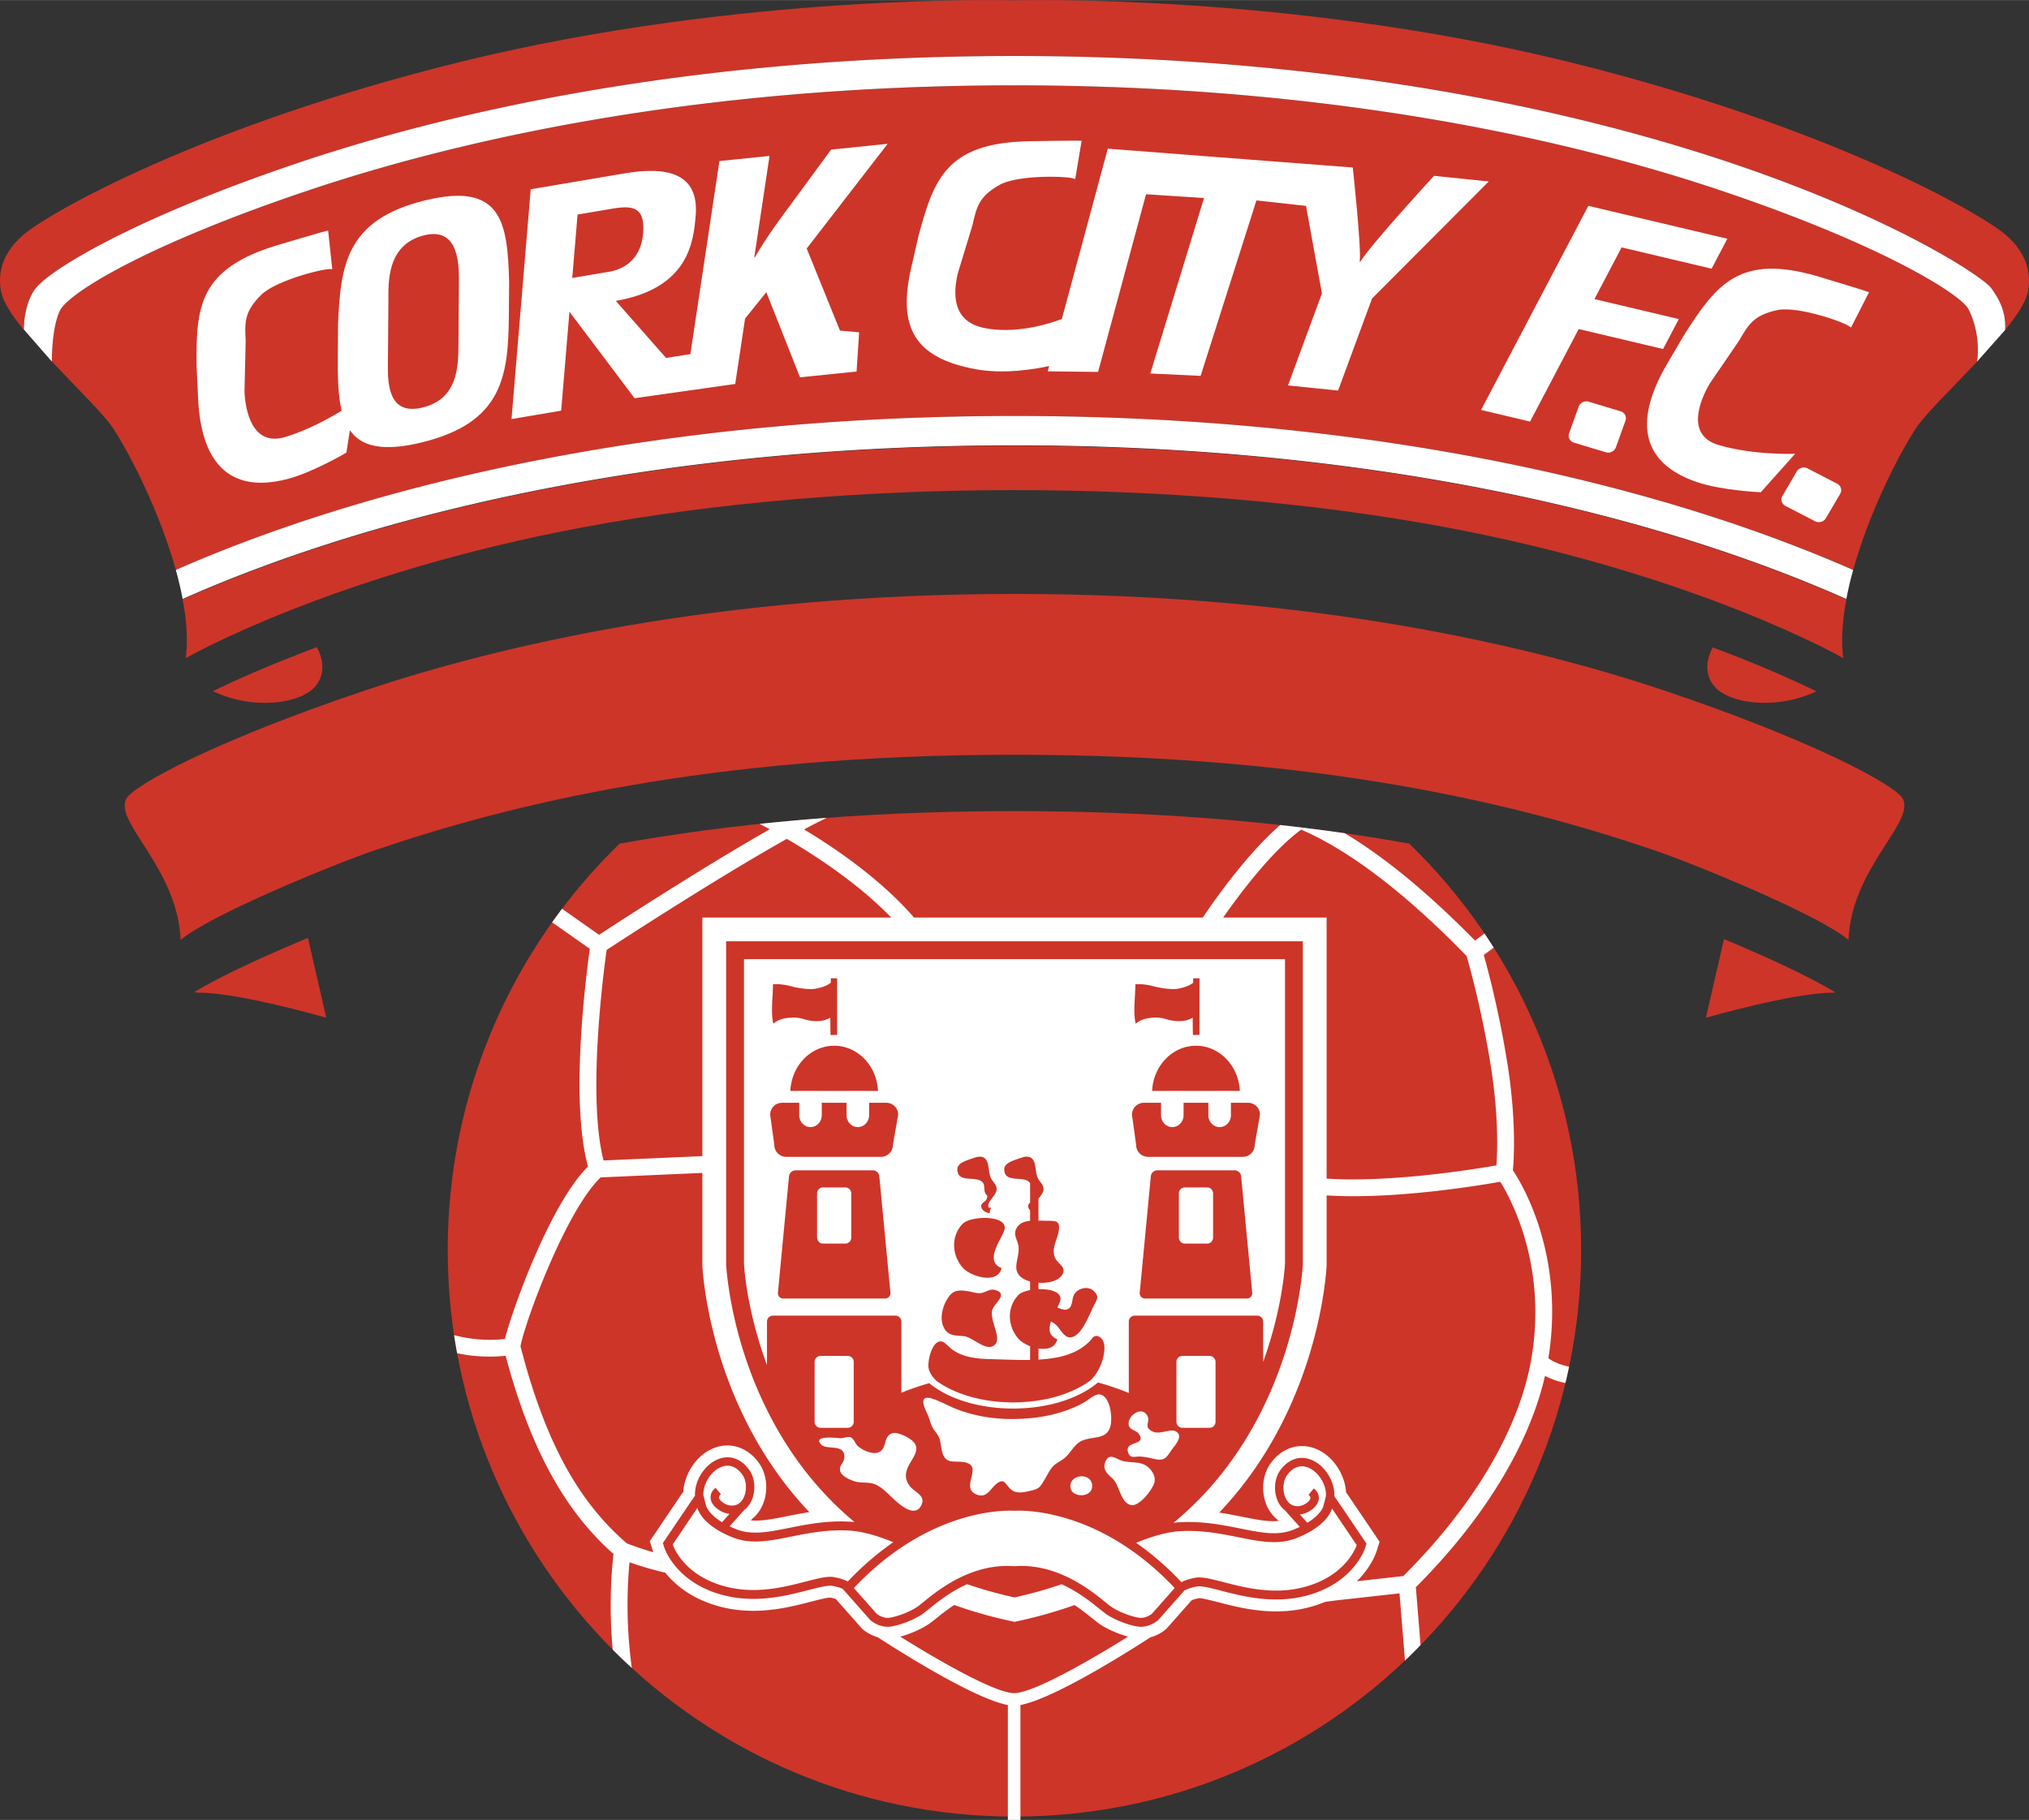 <svg xmlns="http://www.w3.org/2000/svg" width="2500" height="2243" viewBox="0 0 556.151 498.933"><rect x="0" y="0" width="556.151" height="498.933" fill="#333333" stroke="none"/><path d="M386.277 231.262c-29.311-5.252-64.85-8.908-108.193-8.908-43.377 0-78.939 3.661-108.262 8.92-29.049 28.225-47.104 67.705-47.104 111.407 0 85.792 69.547 155.338 155.338 155.338 85.79 0 155.337-69.546 155.337-155.338.001-43.709-18.059-83.194-47.116-111.419z" fill="#cd3529"/><path d="M424.414 372.365c4.511-28.146-7.048-47.514-9.729-51.539.284-3.036.962-13.634-1.479-29.107-2.213-14.02-5.347-25.813-6.5-29.929l2.721-2.006a156.484 156.484 0 0 0-2.521-3.855l-2.611 1.924c-14.46-14.753-26.357-23.842-35.699-29.436a552.207 552.207 0 0 0-17.679-2.244c-9.019 7.786-17.854 20.333-21.233 25.361h-79.14c-8.929-10.279-21.02-18.665-30.152-24.159a159.478 159.478 0 0 1 6.204-3.168 602.404 602.404 0 0 0-18.379 1.653c.792.409 1.713.894 2.772 1.469-18.219 10.369-41.013 25.167-46.787 28.942l-10.141-7.138a150.172 150.172 0 0 0-2.718 3.712l10.333 7.274c-.692 4.894-2.826 21.281-2.826 37.109 0 8.284.63 16.334 2.313 22.573-10.219 10.142-20.578 38.622-22.762 47.273-5.144.587-9.886.003-13.935-1.037.25 1.657.532 3.306.833 4.948 3.963.826 8.454 1.21 13.3.691 6.645 25.091 16.083 42.442 29.56 54.345-1.12 10.168-.853 19.251-.207 26.229a153.743 153.743 0 0 0 5.231 5.016c-.926-6.718-1.76-17.07-.633-28.973 2.32.817 5.851 1.954 9.818 2.859 2.148 2.68 5.507 5.696 10.684 7.846 11.37 4.719 22.099 1.947 29.197.112 1.805-.465 4.521-1.166 5.355-1.125a14 14 0 0 1 1.468.354l7.233 8.176.331.276c.387.321 1.845 1.446 3.95 2.053 6.465 4.193 26.596 16.896 35.668 18.591v31.495h3.449v-31.502c9.099-1.72 29.102-14.327 35.615-18.55 2.168-.596 3.679-1.755 4.07-2.08l.338-.281 6.805-7.692.23-.171c.019-.009.515-.24 1.888-.508.835-.04 3.549.661 5.354 1.128 7.102 1.833 17.83 4.604 29.199-.114.003 0 .006-.003.009-.005l2.867-.389 17.526-1.947 1.503 18.416a159.329 159.329 0 0 0 4.27-4.234l-1.295-15.859c18.626-18.622 31.079-39.042 35.403-57.951 1.372.731 3.219 1.464 5.591 1.956.356-1.487.697-2.98 1.012-4.483-2.945-.599-4.753-1.63-5.674-2.299zM215.712 415.67c-3.997.802-7.149 1.397-9.893 1.141l.663-.741-.44.409a9.44 9.44 0 0 0 2.362-2.664c2.312-3.867 2.14-9.247-.412-12.789-3.297-4.573-8.496-5.995-13.245-3.621-4.171 2.087-7.142 6.806-7.447 11.545l-.832 1.195-8.353 12.358.828 2.625c.025.081.079.236.148.423a87.912 87.912 0 0 1-7.267-2.431c-13.533-11.655-22.546-28.368-29.158-54.065 1.311-6.923 12.505-37.243 21.979-46.276l27.874-1.231v25.246s1.398 38.314 29.316 67.754c-2.155.329-4.19.735-6.123 1.122zm-23.193-164.137v65.409l-27.087 1.195c-1.449-5.674-1.97-13.059-1.97-20.688 0-15.916 2.225-32.807 2.821-37.043 4.946-3.232 30.594-19.906 49.389-30.442 8.17 4.761 19.658 12.321 28.614 21.569h-51.767zm85.438 212.648c-5.361-.071-21.074-9.173-31.186-15.491 2.289-.622 5.053-1.729 7.318-3.145l.049-.029c.143-.09.308-.164.447-.256l-.072.022c.447-.303 1.058-.777 2.023-1.527 1.186-.966 2.904-2.358 5.01-3.749a124.716 124.716 0 0 0 16.51 4.614v.009c.005-.002.01-.002.016-.005.006.003.012.003.018.005v-.009a124.463 124.463 0 0 0 16.44-4.592c2.07 1.373 3.754 2.736 4.906 3.678l1.914 1.488.1.065c2.322 1.55 5.309 2.756 7.757 3.419-10.114 6.319-25.849 15.431-31.25 15.503zm78.704-236.742c9.696 4.153 24.841 13.531 45.349 34.657.767 2.657 4.255 15.149 6.652 30.34 1.372 8.694 1.716 15.851 1.716 20.846 0 2.833-.107 4.874-.204 6.199-6.277 1.099-29.075 4.775-46.547 3.628v-71.575h-28.355c4.569-6.534 13.393-18.308 21.389-24.095zm63.017 145.429c-3.355 19.018-15.799 40.037-35.034 59.212-.866.094-7.403.822-12.74 1.415 3.897-3.812 5.219-7.59 5.412-8.205l.825-2.626-8.326-12.319-.856-1.233c-.306-4.739-3.276-9.456-7.447-11.543-4.748-2.376-9.946-.954-13.244 3.619l-.001.002c-2.552 3.542-2.724 8.921-.413 12.789a9.518 9.518 0 0 0 2.361 2.662l-.438-.407.661.739c-2.745.258-5.898-.337-9.889-1.139-2.004-.402-4.12-.82-6.364-1.159 28.038-29.453 29.442-67.882 29.442-67.882v-19.075c18.345 1.156 41.481-2.655 47.601-3.747 2.405 3.863 9.608 17.005 9.608 35.803 0 4.108-.345 8.486-1.158 13.094z" fill="#fff"/><path d="M549.858 64.443c-6.865-6.007-48.918-30.038-120.148-47.555C352.921-1.996 278.888.053 278.076.075c-.812-.022-74.846-2.071-151.634 16.813C55.21 34.405 13.158 58.436 6.293 64.443-.572 70.45-.328 76.513.286 79.891c.5 2.758 2.932 6.475 6.234 10.542.064.35-.265-6.719 3.207-11.341 3.653-4.865 25.919-18.8 70.718-34.031 39.895-13.563 106.56-29.732 197.627-29.732 91.05 0 157.718 16.169 197.609 29.732 44.8 15.231 68.091 31.074 70.1 33.886 2.01 2.812 4.11 6.247 3.829 11.51 3.312-4.077 5.753-7.804 6.255-10.567.614-3.377.859-9.44-6.007-15.447z" fill="#cd3529"/><path d="M471.411 52.115c-39.068-13.109-104.326-28.736-193.354-28.736-89.014 0-154.271 15.627-193.339 28.736-44.605 14.967-65.937 28.206-68.27 33.003-2.333 4.797-2.238 13.979-2.238 13.979 6.985 7.42 14.467 14.659 16.971 18.555 4.964 7.722 12.756 23.239 17.015 38.583 9.136-4.02 19.879-8.274 32.25-12.48 39.895-13.563 106.56-29.732 197.627-29.732 91.05 0 157.718 16.168 197.609 29.732 12.38 4.208 23.132 8.467 32.271 12.489 4.257-15.347 12.052-30.869 17.019-38.592 2.501-3.892 9.968-11.12 16.946-18.531 0 0 1.284-7.322-2.384-14.42-2.048-3.964-23.517-17.619-68.123-32.586z" fill="#cd3529"/><path d="M549.63 90.433c-.006.009-.014.016-.02.026.281-5.265-1.819-8.699-3.829-11.511-2.009-2.812-25.3-18.655-70.1-33.887-39.892-13.562-106.56-29.731-197.609-29.731-91.067 0-157.732 16.169-197.627 29.731C35.646 60.292 13.38 74.228 9.727 79.093c-3.118 4.149-3.169 10.255-3.194 11.209l7.677 8.794s-.095-9.182 2.238-13.98c2.333-4.796 23.664-18.036 68.27-33.001 39.068-13.111 104.325-28.737 193.339-28.737 89.028 0 154.286 15.626 193.354 28.737 44.605 14.966 66.075 28.622 68.123 32.585 3.668 7.099 2.384 14.42 2.384 14.42l7.712-8.687zM278.072 114.023c-91.067 0-157.732 16.168-197.627 29.732-12.371 4.206-23.114 8.46-32.25 12.48a97.234 97.234 0 0 1 1.871 7.96c9.491-4.222 21.007-8.809 34.652-13.386 39.068-13.109 104.325-28.736 193.339-28.736 89.028 0 154.286 15.626 193.354 28.736 13.654 4.582 25.178 9.171 34.674 13.396a96.405 96.405 0 0 1 1.868-7.961c-9.14-4.022-19.892-8.28-32.271-12.489-39.892-13.564-106.56-29.732-197.61-29.732z" fill="#fff"/><path d="M465.106 132.14c-16.045-5.486-16.837-17.591-8.127-32.422l4.66-7.937c8.887-13.999 15.326-22.248 36.53-16.065 1.167.357 13.13 3.95 14.142 4.367l-4.969 9.734c-.419-1.091-14.328-6.045-20.151-4.827-6.612 1.384-8.044 4.165-10.569 8.468l-8.003 11.71c-2.696 4.599-6.618 14.152 2.464 16.82 9.83 2.888 20.969 2.397 20.969 2.397l-9.417 10.551c0-.001-10.692-.458-17.529-2.796zM116.319 54.966c-21.436 5.329-22.963 17.655-23.661 33.898l-.068 9.019c-.042 5.592.081 10.637 1.062 14.691-3.521 2.153-9.327 5.35-15.423 7.206-9.056 2.758-10.975-7.172-11.216-12.392l.326-13.908c-.225-4.884-.542-7.933 4.242-12.656 4.213-4.159 18.552-7.673 19.499-7.01L89.938 63.17c-1.073.207-13.043 3.775-14.213 4.118-21.118 6.477-22.02 16.709-21.84 32.967l.417 9.01c.781 16.841 8.031 26.291 24.448 22.051 6.996-1.806 16.197-7.244 16.197-7.244l.957-6.14c3.072 4.406 8.909 6.022 19.908 3.289 22.012-5.472 23.541-18.136 23.669-34.995l.07-9.02c-.451-15.956-1.796-27.569-23.232-22.24zm9.468 23.391l-.124 16.185c-.046 6.069-.208 14.775-9.778 17.154-9.187 2.284-9.6-6.11-9.561-11.337l.135-17.533c.037-4.89-.74-15.718 9.788-18.335 9.952-2.474 9.58 8.808 9.54 13.866zM393.063 48.185s-17.512 19.054-20.186 23.541l-.196-.021c.578-3.224-1.886-25.801-1.886-25.801l-67.146-5.164-12.599 46.707c-4.629 1.707-12.971 4.035-21.061 2.495-9.299-1.771-8.644-9.856-7.475-14.95l4.051-13.309c1.094-4.766 1.608-7.787 7.484-11.052 5.175-2.875 19.931-2.408 20.664-1.515l1.761-10.56c-1.088-.088-13.578.134-14.798.149-22.081.566-25.697 10.181-29.892 25.889l-2.018 8.791c-3.772 16.432.954 24.723 17.626 27.808 7.678 1.422 16.079.031 20.181-.859l-.392 1.447 13.806.168 13.143-48.712 15.896 1.027-14.726 48.111 13.79.654 15.3-48.111 13.592 1.509 4.362 23.987-9.306 25.229 13.734 1.406 9.306-25.229 31.995-32.098-15.01-1.537zM405.961 112.373l29.41-55.965 38.094 9.022-4.314 8.208-24.66-5.841-7.45 14.178 23.126 5.478-4.314 8.208-23.125-5.478-13.333 25.372-13.434-3.182zM221.117 68.11l22.186-28.7-15.5 1.587-9.962 13.577c-3.633 4.886-7.991 10.75-10.89 15.889l-.195.02 4.174-27.758-13.733 1.405-7.961 52.934-6.661 1.052-13.785-15.648c20.125-3.45 21.316-16.464 21.893-23.353.969-11.592-7.681-13.604-19.445-11.611l-25.765 4.366-5.267 63.002 13.611-2.307 2.269-27.133 17.856 23.723 27.585-3.912 2.697-17.921 5.822-7.245 9.238 23.349 15.499-1.586.707-10.748-5.253-.478-9.12-22.504zm-64.26 8.081l1.453-17.389 10.112-1.714c5.146-.789 8.449-.189 7.86 6.867-.527 6.3-4.237 9.414-8.73 10.423l-10.695 1.813z" fill="#fff"/><path d="M521.558 218.967c-1.884-3.648-24.418-15.921-65.484-29.7-35.963-12.067-96.027-26.45-177.967-26.455h-.042c-81.94.005-142.005 14.388-177.968 26.455-41.066 13.779-63.601 26.051-65.484 29.7-3.377 6.536 14.079 18.953 14.892 38.718 7.853-6.769 41.944-20.761 53.34-24.638 36.726-12.487 91.42-26.14 175.241-26.14 83.82 0 138.516 13.653 175.241 26.14 11.397 3.877 45.488 17.87 53.341 24.638.811-19.766 18.267-32.182 14.89-38.718z" fill="#cd3529"/><path d="M472.55 257.445l-4.959 21.561s23.803-6.87 34.844-6.87c.258 0 .479-.012.683-.031-6.847-4.268-19.353-9.976-30.568-14.66zM53.245 271.982c.311.1.75.153 1.347.153 11.042 0 34.843 6.87 34.843 6.87l-5.033-21.886c-11.304 4.698-24.11 10.511-31.157 14.863zM469.375 177.447l.036.191s-3.46 5.575.383 10.379c3.804 4.755 16.644 6.863 28.086 1.502-6.013-2.934-15.633-7.29-28.505-12.072zM86.981 177.37c-12.913 4.788-22.569 9.156-28.621 12.105 11.469 5.421 24.373 3.311 28.188-1.458 3.844-4.805.384-10.379.384-10.379l.049-.268z" fill="#cd3529"/><path d="M278.057 122.178c-89.014 0-154.271 15.626-193.339 28.736-13.645 4.578-25.161 9.165-34.652 13.387 1.081 5.744 1.486 11.262.854 16.106 0 0 40.434-23.22 109.85-36.045 36.136-6.677 76.719-10.015 117.302-10.015 40.584 0 81.17 3.338 117.31 10.015 69.414 12.826 109.85 36.045 109.85 36.045-.632-4.842-.227-10.356.854-16.097-9.496-4.224-21.02-8.814-34.674-13.396-39.069-13.11-104.327-28.736-193.355-28.736z" fill="#cd3529"/><path d="M210.405 374.681l-.173-.463v.017c.056.147.117.297.173.446zM210.405 374.681z" fill="#fff"/><path d="M367.113 412.168l-1.36-1.956c.146-4.122-2.505-8.129-5.701-9.728-3.34-1.672-6.758-.696-9.142 2.609-1.796 2.493-1.908 6.453-.259 9.212a6.214 6.214 0 0 0 1.552 1.752l4.065 4.539a29.28 29.28 0 0 1-1.848.809c-4.264 1.68-8.788.772-14.513-.375-4.853-.973-10.353-2.075-16.763-1.691-.49.029-.988.083-1.488.146 9.884-8.169 17.956-18.393 24.116-30.677 10.228-20.39 11.285-39.194 11.334-40.176v-88.579h-79.018-79.051v88.579c.047.981 1.106 19.786 11.333 40.176 6.106 12.176 14.089 22.333 23.855 30.468a22.858 22.858 0 0 0-1.116-.099c-6.409-.384-11.909.719-16.763 1.691-5.726 1.147-10.248 2.056-14.512.375a27.606 27.606 0 0 1-1.847-.809l4.064-4.539a6.27 6.27 0 0 0 1.552-1.752c1.648-2.758 1.536-6.718-.259-9.211-2.384-3.307-5.801-4.283-9.142-2.612-3.196 1.599-5.848 5.606-5.701 9.729l-1.361 1.957-7.446 11.017.354 1.125c.1.319 2.555 7.814 12.251 11.84 10.361 4.301 20.454 1.693 27.133-.031 2.826-.73 5.494-1.418 6.729-1.185 1.714.328 2.507.658 2.844.836l7.576 8.564.143.119c.252.211 2.548 2.044 5.441 1.628 2.19-.312 5.952-1.602 8.608-3.371l1.761-1.368c2.104-1.716 5.792-4.726 10.536-6.884a119.936 119.936 0 0 0 12.999 3.637 119.516 119.516 0 0 0 12.938-3.614c4.719 2.156 8.393 5.152 10.489 6.861l1.757 1.368c2.658 1.77 6.42 3.06 8.61 3.371 2.892.416 5.188-1.417 5.44-1.626l.143-.119 7.267-8.214c.226-.065.356-.092.31-.054.023-.021.613-.503 3.066-.971 1.235-.235 3.903.454 6.728 1.184 6.68 1.726 16.772 4.331 27.133.032 9.698-4.025 12.153-11.522 12.253-11.84l.354-1.125-7.444-11.018z" fill="#cd3529"/><path d="M278.018 414.179c-1.039-.074-22.78-1.332-43.968 21.181l6.242 7.055s1.629 1.359 3.528 1.087c1.9-.271 5.274-1.438 7.6-2.987 2.44-1.626 12.814-12.205 26.598-11.136 13.782-1.069 24.157 9.51 26.597 11.136 2.325 1.55 5.7 2.716 7.6 2.987 1.898.272 3.528-1.087 3.528-1.087l6.242-7.055c-21.188-22.513-42.928-21.256-43.967-21.181zM193.559 412.862l-.759-2.947c-.09-3.164 1.999-6.32 4.434-7.537 2.312-1.157 4.531-.483 6.247 1.899 1.25 1.734 1.318 4.732.152 6.685-.563.941-1.637 2.008-3.568 1.754-1.228-.161-2.727-1.19-2.97-2.037-.042-.15-.143-.496.506-1.03l-1.462-1.774c-1.577 1.298-1.462 2.711-1.254 3.438.56 1.952 2.969 3.432 4.88 3.684.069.009.135.007.205.014l-2.06 2.3c-3.736-2.299-4.345-4.421-4.351-4.449zM358.349 417.474l-2.059-2.3c.067-.01.134-.005.203-.014 1.911-.252 4.321-1.731 4.881-3.686.208-.729.321-2.141-1.255-3.439l-1.462 1.774c.647.535.549.883.505 1.031-.243.849-1.741 1.878-2.97 2.039-1.93.254-3.006-.812-3.567-1.754-1.167-1.952-1.098-4.952.15-6.687 1.718-2.381 3.937-3.055 6.247-1.898 2.435 1.218 4.524 4.374 4.435 7.538l-.759 2.945c-.007.028-.615 2.151-4.349 4.451zM442.918 122.602c-.392 1.091-1.62 1.711-2.726 1.378l-8.791-2.645a1.981 1.981 0 0 1-1.299-2.59l2.615-7.261c.393-1.092 1.621-1.711 2.727-1.378l8.79 2.644a1.98 1.98 0 0 1 1.3 2.59l-2.616 7.262zM500.472 142.045c-.586 1.001-1.906 1.383-2.932.854l-8.154-4.217a1.981 1.981 0 0 1-.8-2.785l3.907-6.655c.586-1.001 1.908-1.384 2.934-.854l8.153 4.217a1.979 1.979 0 0 1 .799 2.784l-3.907 6.656zM278.09 262.942h-74.161v83.553c.059 1.098.816 12.976 6.304 27.723v-11.91c0-.896.733-1.631 1.629-1.631h33.57c.897 0 1.63.734 1.63 1.631v19.507a74.952 74.952 0 0 1 7.624-2.619c2.771 2.271 9.981 6.878 23.014 6.963 13.417-.087 20.665-4.961 23.254-7.153a74.851 74.851 0 0 1 8.45 2.877v-19.574c0-.896.732-1.631 1.631-1.631h33.569c.896 0 1.63.734 1.63 1.631v11.039c5.189-14.328 5.924-25.77 5.982-26.854v-83.55c-8.606-.002-74.126-.002-74.126-.002z" fill="#fff"/><path d="M277.701 389.031c6.603-.043 13.413-1.237 19.251-4.449 1.872-1.029 3.671-3.264 5.553-1.845 1.941 1.463 2.434 6.069 1.874 8.224-1.218 4.689-6.553 1.956-9.548 5.263-1.849 2.041-2.014 3.1-4.639 4.577-2.084 1.173-2.555 2.612-3.738 4.598-1.222 2.044-1.44 2.688-3.577 3.194-1.599.377-3.831 1.008-5.312.071-2.072-1.312-1.977-3.908-4.573-1.763-1.545 1.275-2.49 3.807-5.082 2.904-5.309-1.849 2.272-8.115-3.864-8.991-2.499-.357-4.81.636-5.746-2.605-.783-2.716-.061-3.486-1.987-5.804-1.329-1.6-1.29-3.129-2.222-5.009-3.754-7.581 3.832-2.869 7.256-1.427 5.113 2.155 10.82 3.098 16.354 3.062z" fill="#fff"/><path d="M228.647 286.682c-6.449 0-11.699 5.491-12.022 12.389h24.045c-.324-6.898-5.576-12.389-12.023-12.389zM216.272 322.457c.084-.892.887-1.622 1.784-1.622h21.182c.896 0 1.699.73 1.785 1.622l3.039 31.912a1.458 1.458 0 0 1-1.476 1.622h-27.877c-.897 0-1.561-.73-1.476-1.622l3.039-31.912z" fill="#cd3529"/><path d="M233.334 339.294c0 .896-.733 1.631-1.629 1.631h-6.115c-.896 0-1.63-.735-1.63-1.631v-12.143c0-.896.734-1.629 1.63-1.629h6.115c.896 0 1.629.732 1.629 1.629v12.143z" fill="#fff"/><path d="M227.726 268.191v1.213c-.695.563-1.952 1.233-4.199 1.642-1.89.344-5.359-.301-6.754-.685-2.832-.779-4.897-.521-4.897-.521 0 3.381-.671 7.536.087 10.788 1.464-1.19 2.94-1.534 4.839-1.648 1.251-.076 2.227.022 3.451.389 2.383.714 5.074.943 7.339-.385 0 0 .01 4.445.069 4.735.08.033 1.79-.029 1.79-.002v-15.525h-1.725v-.001zM327.057 268.191v1.213c-.696.563-1.95 1.233-4.199 1.642-1.89.344-5.358-.301-6.755-.685-2.832-.779-4.896-.521-4.896-.521 0 3.381-.67 7.536.088 10.788 1.464-1.19 2.94-1.534 4.838-1.648 1.251-.076 2.227.022 3.45.389 2.383.714 5.076.943 7.341-.385 0 0 .011 4.445.07 4.735.077.033 1.789-.029 1.789-.002v-15.525h-1.726v-.001zM242.932 302.318h-4.708v3.412c0 1.792-1.391 3.259-3.09 3.259s-3.088-1.467-3.088-3.259v-3.412h-6.796v3.412c0 1.792-1.391 3.259-3.09 3.259s-3.088-1.467-3.088-3.259v-3.412h-4.71a3.27 3.27 0 0 0-3.26 3.259l1.141 8.307a3.269 3.269 0 0 0 3.26 3.261h25.981a3.27 3.27 0 0 0 3.26-3.261l1.449-8.307a3.27 3.27 0 0 0-3.261-3.259zM327.82 286.682c-6.448 0-11.698 5.491-12.023 12.389h24.045c-.323-6.898-5.575-12.389-12.022-12.389zM315.444 322.457c.086-.892.888-1.622 1.785-1.622h21.182c.896 0 1.7.73 1.784 1.622l3.039 31.912a1.457 1.457 0 0 1-1.476 1.622H313.88c-.896 0-1.561-.73-1.476-1.622l3.04-31.912z" fill="#cd3529"/><path d="M332.508 339.294c0 .896-.733 1.631-1.63 1.631h-6.115c-.897 0-1.63-.735-1.63-1.631v-12.143c0-.896.732-1.629 1.63-1.629h6.115c.896 0 1.63.732 1.63 1.629v12.143z" fill="#fff"/><path d="M342.105 302.318h-4.71v3.412c0 1.792-1.391 3.259-3.088 3.259-1.7 0-3.09-1.467-3.09-3.259v-3.412h-6.796v3.412c0 1.792-1.39 3.259-3.088 3.259-1.7 0-3.09-1.467-3.09-3.259v-3.412h-4.709a3.27 3.27 0 0 0-3.261 3.259l1.141 8.307a3.269 3.269 0 0 0 3.259 3.261h25.983a3.269 3.269 0 0 0 3.259-3.261l1.449-8.307a3.268 3.268 0 0 0-3.259-3.259zM272.576 353.61c-1.362-.332-2.469.762-3.738.883-1.293.126-2.301-.328-3.513-.51-3.152-.475-4.438-.209-6.045 2.796-.989 1.851-1.588 4.54-.813 6.619 1.084 2.913 3.289 2.678 5.772 2.918 2.244.216 5.564 3.801 7.82 2.758 3.496-1.617-1.62-7.625.223-10.633 1.093-1.785 3.935-3.944.294-4.831zM263.88 335.491c-3.293 3.387-3.019 8.708.093 12.127 2.074 2.279 9.452 4.646 10.572.018-5.12-1.954.455-8.421.832-10.752.629-3.877-9.365-3.587-11.497-1.393z" fill="#cd3529"/><path d="M244.853 422.801c-2.415-1.004-7.517-2.922-11.889-3.185-13.569-.813-23.068 5.429-32.025 1.9-8.956-3.528-9.771-8.143-9.771-8.143l-6.785 10.043s2.101 6.68 10.857 10.313c14.383 5.971 28.043-2.376 33.382-1.358 1.931.368 3.071.797 3.75 1.206 4.181-4.426 8.392-7.952 12.481-10.776zM365.089 413.538s-.815 4.613-9.771 8.143c-8.956 3.528-18.455-2.716-32.025-1.9-4.365.261-9.459 2.174-11.877 3.181 4.048 2.818 8.215 6.329 12.349 10.723l.078.083c.674-.415 1.821-.855 3.792-1.23 5.339-1.018 18.999 7.326 33.383 1.356 8.755-3.635 10.856-10.314 10.856-10.314l-6.785-10.042zM234.004 389.797c0 .896-.733 1.629-1.629 1.629h-7.454a1.634 1.634 0 0 1-1.631-1.629v-16.438c0-.896.733-1.631 1.631-1.631h7.454c.896 0 1.629.734 1.629 1.631v16.438zM333.178 389.797c0 .896-.734 1.629-1.63 1.629h-7.455a1.633 1.633 0 0 1-1.629-1.629v-16.438c0-.896.732-1.631 1.629-1.631h7.455c.896 0 1.63.734 1.63 1.631v16.438zM231.432 399.653c.217-4.032-4.682-2.006-6.299-3.601-2.69-2.693 4.522-1.817 5.085-1.777 1.05.079 1.946-.574 2.905-.244.885.303 1.385 1.904 2.108 2.5 1.493 1.222 4.393 2.509 6.054 1.37 1.834-1.258.85-4.05 3.2-4.946 1.325-.503 4.093.852 5.315 1.806 2.152 1.678 1.39 3.478.217 5.382-1.482 2.408-2.632 4.609-.657 7.248 1.233 1.648 4.372 2.527 3.268 5.074-1.879 4.328-6.915-.8-8.637-2.415-1.319-1.239-2.638-2.59-4.35-3.207-1.689-.611-3.625-.197-5.316-.714-1.195-.364-3.437-1.316-3.937-2.604-.66-1.705.966-2.408 1.044-3.872zM316.474 406.187c-.377 2.062-4.264 6.914-6.432 6.431-2.998-.667-3.142-5.59-5.164-7.354-1.262-1.099-2.72-2.372-1.932-4.402 1.024-2.639 2.682-1.092 4.359-.479 1.926.703 4.143.271 6.027 1.009 1.749.682 3.496 2.852 3.142 4.795zM299.33 406.905c-.469-3.052-5.493-2.792-5.915.15-.544 3.791 6.536 3.896 5.915-.15zM316.692 400.021c-1.715-.335-2.592-.647-4.283-.712-1.271-.05-2.572.638-3.16-1.026-1.227-3.466 4.953-1.802 3.04-5.009-.878-1.472-3.278-1.045-2.893-3.469.311-1.942 3.353-4.121 4.907-1.982 1.407 1.932-1.232 3.281 1.674 4.636 2.011.937 4.719-.903 6.281-.063 2.326 1.249-.283 3.92-1.158 5.162-1.365 1.94-1.755 2.982-4.408 2.463z" fill="#fff"/><path d="M270.982 331.089c-.714-1.595 2.187-3.311 2.199-5.078.009-1.28-.943-1.854-1.484-2.878-.48-.909-.602-2.091-.72-3.041-.352-2.853-1.662-3.594-4.397-2.543-1.411.544-4.225 1.15-4.181 3.075.097 4.131 5.871 1.235 7.189 3.901.297.6.127 1.64.373 2.341.352 1.004.99.562.468 1.849-.33.815-1.422.937-1.479 1.866-.068 1.137 1.361 1.972 2.343 2.011-.025-.58.163-.966.365-1.503h-.676z" fill="#cd3529"/><path d="M301.941 366.968c-1.786-1.785-2.806.256-2.806.256-3.475 3.908-8.678 5.187-14.485 5.517v-3.057c2.333.373 4.595-.14 5.175-2.538-2.419-.924-2.44-2.857-1.761-4.883.476.285.993.567 1.411.947.945.855 2.113 3.371 3.696 3.433 3.104.118 5.357-6.067 6.464-8.343.873-1.799 1.884-2.644.246-4.31-1.395-1.418-3.851-1.021-5.095.368-1.223 1.361-.512 3.663-1.993 4.487-.936.521-2.005-.074-2.996-.354.428-.84.776-1.574.861-2.098.362-2.246-2.837-3.087-6.009-2.977v-1.756c2.771.182 5.778-.494 6.691-2.548.943-2.12-1.859-2.628-2.386-4.961-.555-2.464.873-4.349 1.229-6.555.516-3.196-.789-2.886-4.097-2.939-.444-.007-.931-.027-1.438-.041v-5.973c.643-.857 1.389-1.74 1.396-2.634.009-1.28-.945-1.854-1.485-2.878-.48-.909-.602-2.091-.718-3.041-.354-2.853-1.663-3.594-4.398-2.543-1.411.544-4.225 1.15-4.18 3.075.093 4.041 5.612 1.372 7.086 3.749v5.316c-.276.227-.51.479-.534.892-.028.463.197.871.534 1.199v2.894c-1.61.164-3.102.693-3.814 2.221-.877 1.876.478 3.051.659 4.946.313 3.274-2.251 6.41 1.154 8.632.519.337 1.215.615 2.001.822v2.376c-1.4.27-2.599.724-3.189 1.33-3.293 3.387-3.02 8.708.093 12.126.641.703 1.786 1.415 3.097 1.928v3.767c-3.755.069-7.691-.148-11.532-.24-10.715-.254-10.715-4.848-13.01-4.848-2.296 0-3.572 5.104-3.317 7.143.256 2.042 2.294 3.771 2.294 3.771 3.153 2.232 9.872 5.759 20.915 5.831 11.333-.074 18.097-3.773 21.145-5.993 3.539-3.275 4.883-9.73 3.096-11.516z" fill="#cd3529"/></svg>